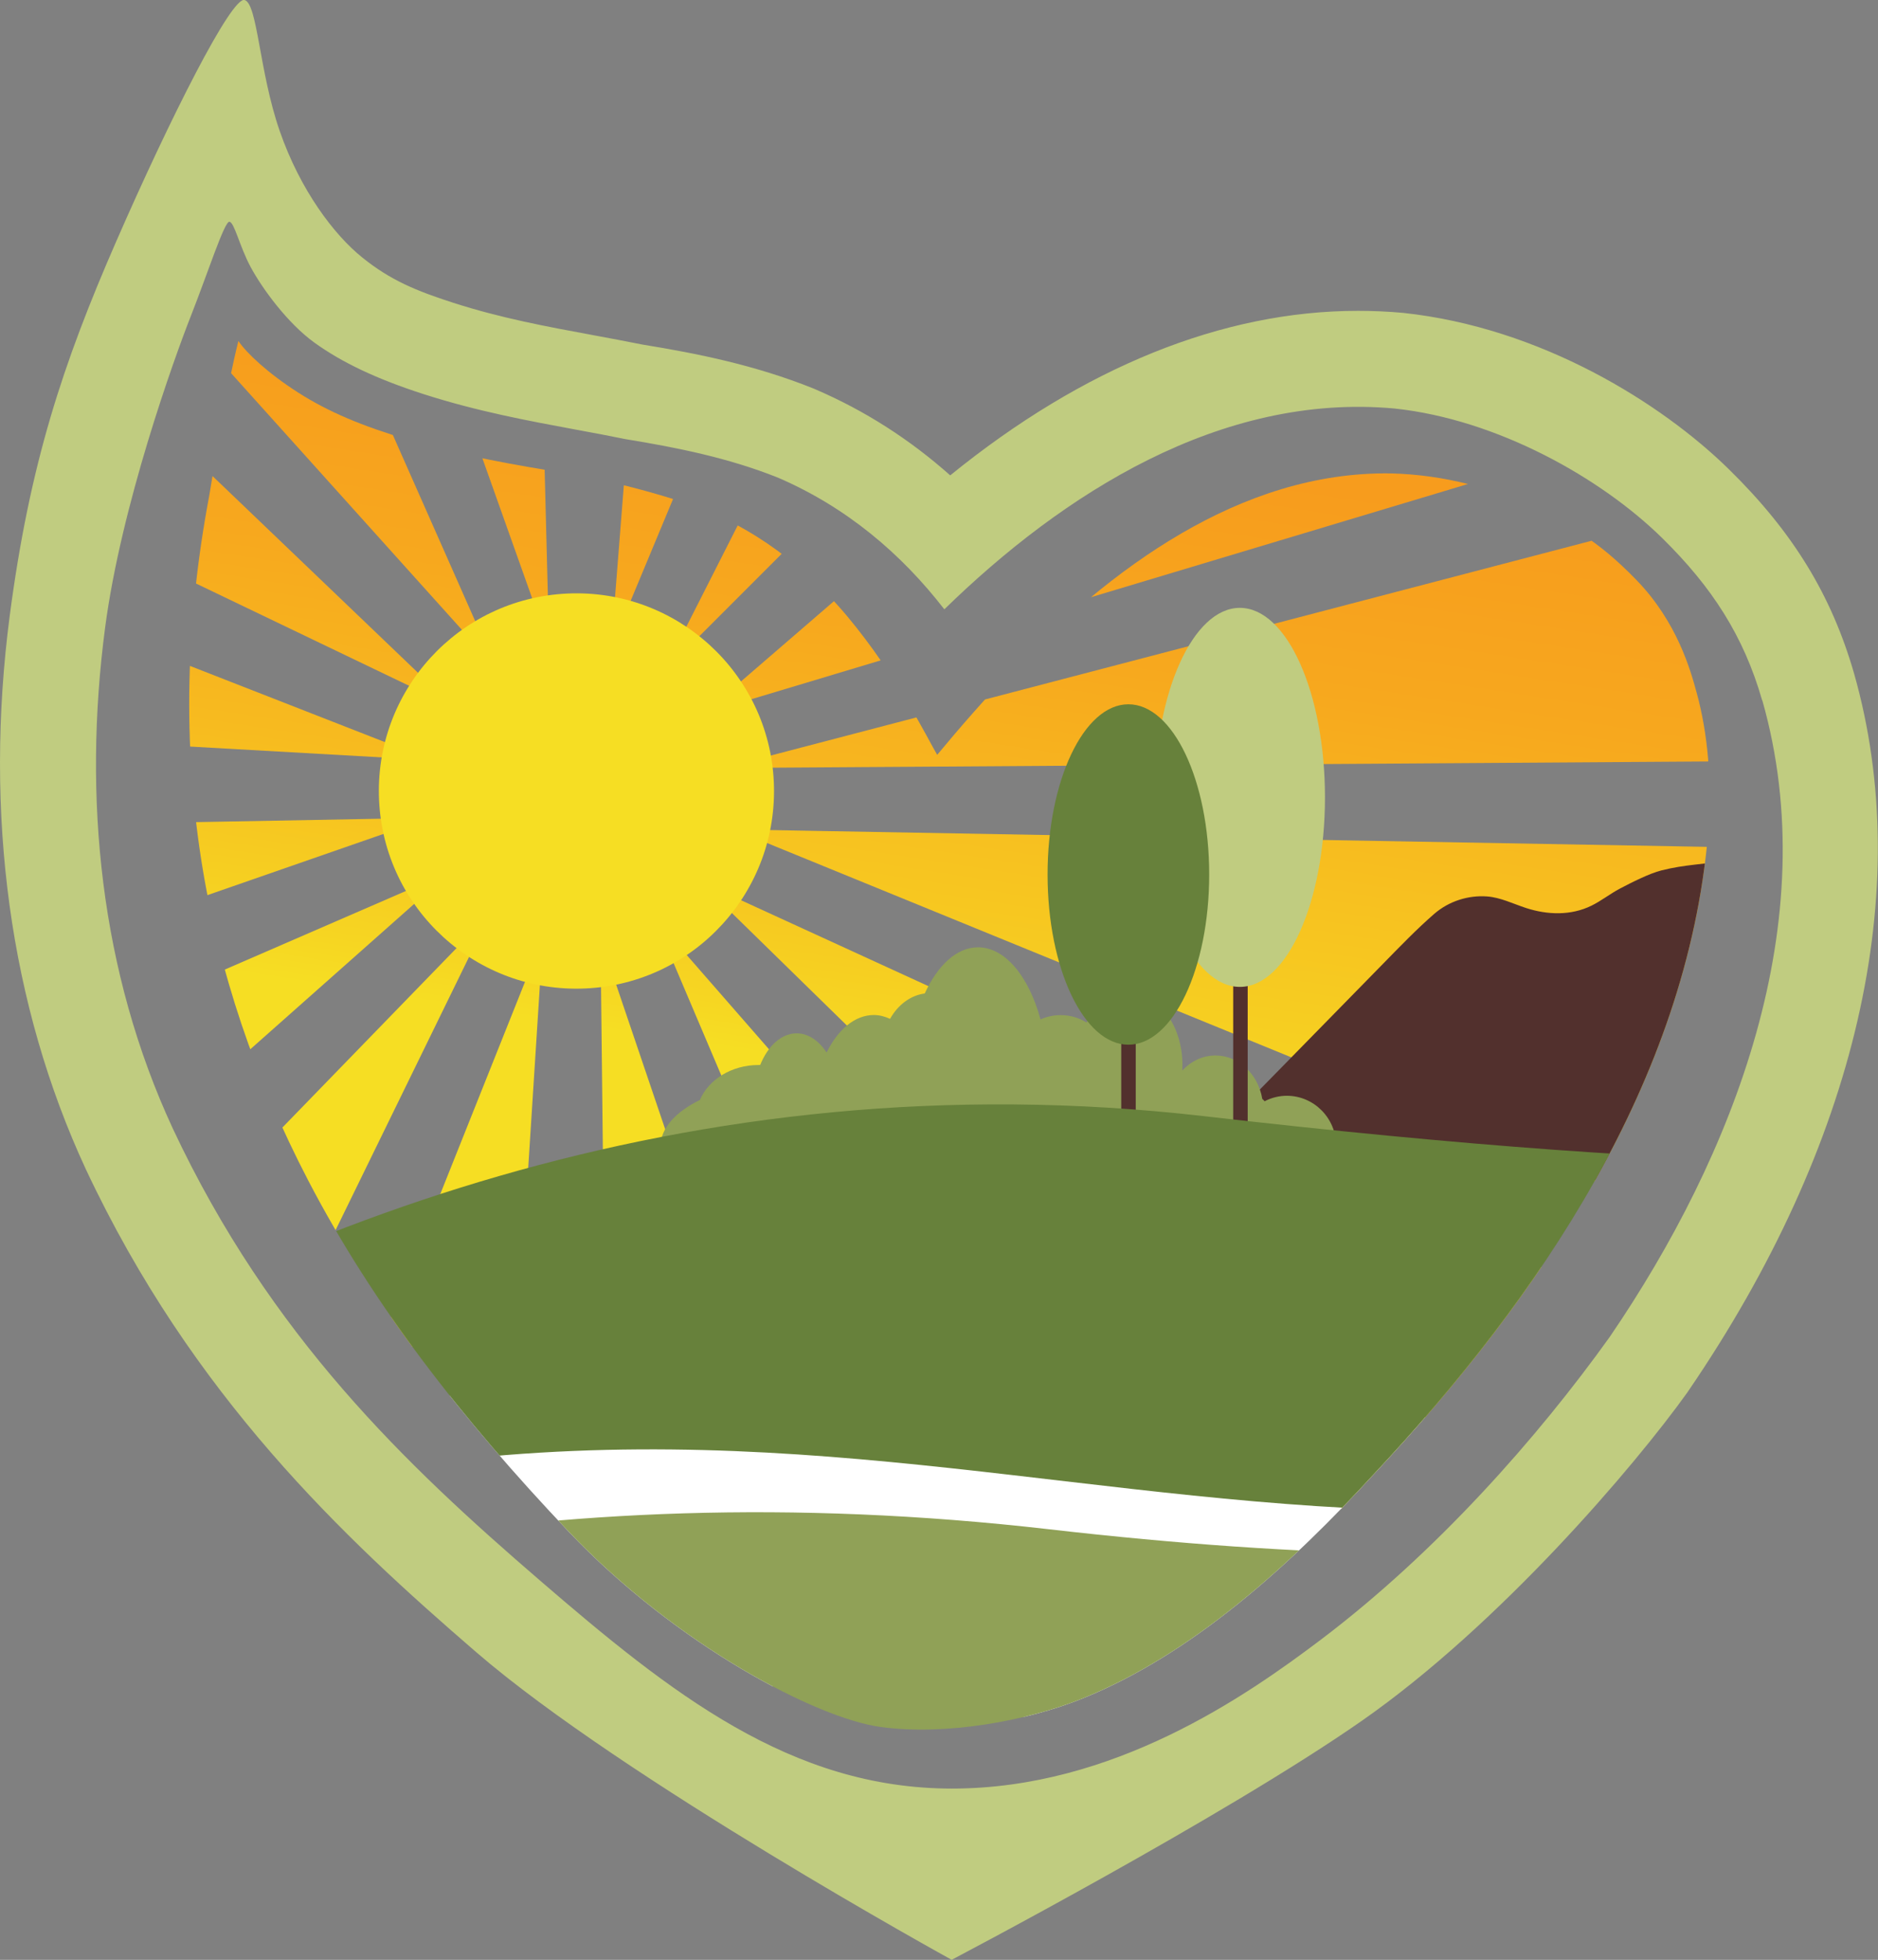<?xml version="1.0" encoding="UTF-8"?>
<svg id="Layer_1" data-name="Layer 1" xmlns="http://www.w3.org/2000/svg" xmlns:xlink="http://www.w3.org/1999/xlink" viewBox="0 0 191.73 200">
  <rect x="0" y="0" width="191.73" height="200" fill="#808080" stroke="none"/>
  <defs>
    <style>
      .cls-1 {
        fill: none;
      }

      .cls-2 {
        fill: url(#linear-gradient-8);
      }

      .cls-3 {
        fill: url(#linear-gradient-7);
      }

      .cls-4 {
        fill: url(#linear-gradient-5);
      }

      .cls-5 {
        fill: url(#linear-gradient-6);
      }

      .cls-6 {
        fill: url(#linear-gradient-9);
      }

      .cls-7 {
        fill: url(#linear-gradient-4);
      }

      .cls-8 {
        fill: url(#linear-gradient-3);
      }

      .cls-9 {
        fill: url(#linear-gradient-2);
      }

      .cls-10 {
        fill: url(#linear-gradient);
      }

      .cls-11 {
        fill: #8acee4;
      }

      .cls-12 {
        fill: #90a157;
      }

      .cls-13 {
        clip-path: url(#clippath-1);
      }

      .cls-14 {
        clip-path: url(#clippath-2);
      }

      .cls-15 {
        fill: #fff;
      }

      .cls-16 {
        fill: url(#linear-gradient-10);
      }

      .cls-17 {
        fill: url(#linear-gradient-11);
      }

      .cls-18 {
        fill: url(#linear-gradient-12);
      }

      .cls-19 {
        fill: url(#linear-gradient-13);
      }

      .cls-20 {
        fill: url(#linear-gradient-14);
      }

      .cls-21 {
        fill: url(#linear-gradient-15);
      }

      .cls-22 {
        fill: url(#linear-gradient-16);
      }

      .cls-23 {
        fill: #67813b;
      }

      .cls-24 {
        fill: #f6de23;
      }

      .cls-25 {
        fill: #52302d;
      }

      .cls-26 {
        clip-path: url(#clippath);
      }

      .cls-27 {
        fill: #c0cc80;
      }
    </style>
    <clipPath id="clippath">
      <path class="cls-1" d="M173.21,70.67c-.62-2.28-1.98-7.19-6.14-11.48-4.16-4.29-6.94-5.58-10.63-7.42s-8.97-3.34-14.46-3.46c-15.37-.22-28.67,9.75-39.02,20.51-2.08,2.12-4.98,5.43-7.28,8.21-.89-1.48-4.05-8.01-9.2-14.16-5.16-6.15-11.16-9.81-16.35-11.5-5.9-1.92-10.17-2.71-12.4-3.08-5.09-.84-10.36-1.71-16.07-3.42-4.7-1.4-8.12-2.83-11.22-4.81s-5.28-4.04-6.1-5.26c-1.17,4.62-2.19,11.07-2.97,15.74-4.96,26.25-.67,49.24,10.11,69.95,6.63,12.73,15.65,24.3,26.59,35.82,10.95,11.52,25.26,19.04,31.88,19.93,6.62.89,14.89-.61,20.61-2.93,11.23-4.55,21.19-13.62,29.7-22.88,16.91-18.04,31.94-40.14,34.12-65.32.41-5.38,0-10.17-1.17-14.45Z"/>
    </clipPath>
    <linearGradient id="linear-gradient" x1="89.3" y1="52.29" x2="81.92" y2="-35.23" gradientTransform="translate(-14.4 33.05) rotate(13.56)" gradientUnits="userSpaceOnUse">
      <stop offset="0" stop-color="#f6de23"/>
      <stop offset=".06" stop-color="#f6d522"/>
      <stop offset=".28" stop-color="#f7bb1f"/>
      <stop offset=".51" stop-color="#f7a81e"/>
      <stop offset=".75" stop-color="#f79c1d"/>
      <stop offset="1" stop-color="#f8991d"/>
    </linearGradient>
    <linearGradient id="linear-gradient-2" x1="104.25" y1="51.03" x2="96.86" y2="-36.49" xlink:href="#linear-gradient"/>
    <linearGradient id="linear-gradient-3" x1="142.61" y1="47.79" x2="135.23" y2="-39.73" xlink:href="#linear-gradient"/>
    <linearGradient id="linear-gradient-4" x1="157.49" y1="47.37" x2="149.88" y2="-42.76" xlink:href="#linear-gradient"/>
    <linearGradient id="linear-gradient-5" x1="159.87" y1="50.63" x2="149.2" y2="-75.78" xlink:href="#linear-gradient"/>
    <linearGradient id="linear-gradient-6" x1="145.66" y1="47.53" x2="138.28" y2="-39.98" xlink:href="#linear-gradient"/>
    <linearGradient id="linear-gradient-7" x1="110.94" y1="50.46" x2="103.55" y2="-37.05" xlink:href="#linear-gradient"/>
    <linearGradient id="linear-gradient-8" x1="99.18" y1="51.45" x2="91.8" y2="-36.08" xlink:href="#linear-gradient"/>
    <linearGradient id="linear-gradient-9" x1="80.22" y1="53.05" x2="72.84" y2="-34.46" xlink:href="#linear-gradient"/>
    <linearGradient id="linear-gradient-10" x1="64.88" y1="54.35" x2="57.49" y2="-33.16" xlink:href="#linear-gradient"/>
    <linearGradient id="linear-gradient-11" x1="54.39" y1="55.23" x2="47.01" y2="-32.28" xlink:href="#linear-gradient"/>
    <linearGradient id="linear-gradient-12" x1="48.42" y1="55.74" x2="41.03" y2="-31.78" xlink:href="#linear-gradient"/>
    <linearGradient id="linear-gradient-13" x1="47.44" y1="55.82" x2="40.05" y2="-31.69" xlink:href="#linear-gradient"/>
    <linearGradient id="linear-gradient-14" x1="49.79" y1="55.62" x2="42.4" y2="-31.89" xlink:href="#linear-gradient"/>
    <linearGradient id="linear-gradient-15" x1="57.35" y1="54.98" x2="49.97" y2="-32.53" xlink:href="#linear-gradient"/>
    <linearGradient id="linear-gradient-16" x1="68.98" y1="54" x2="61.6" y2="-33.51" xlink:href="#linear-gradient"/>
    <clipPath id="clippath-1">
      <path class="cls-1" d="M393.21,70.67c-.62-2.28-1.98-7.19-6.14-11.48-4.16-4.29-6.94-5.58-10.63-7.42s-8.97-3.34-14.46-3.46c-15.37-.22-28.67,9.75-39.02,20.51-2.08,2.12-4.98,5.43-7.28,8.21-.89-1.48-4.05-8.01-9.2-14.16s-11.16-9.81-16.35-11.5c-5.9-1.92-10.17-2.71-12.4-3.08-5.09-.84-10.36-1.71-16.07-3.42-4.7-1.4-8.12-2.83-11.22-4.81s-5.28-4.04-6.1-5.26c-1.17,4.62-2.19,11.07-2.97,15.74-4.96,26.25-.67,49.24,10.11,69.95,6.63,12.73,15.65,24.3,26.59,35.82,10.95,11.52,25.26,19.04,31.88,19.93,6.62.89,14.89-.61,20.61-2.93,11.23-4.55,21.19-13.62,29.7-22.88,16.91-18.04,31.94-40.14,34.12-65.32.41-5.38,0-10.17-1.17-14.45Z"/>
    </clipPath>
    <clipPath id="clippath-2">
      <path class="cls-1" d="M-46.79,70.67c-.62-2.28-1.98-7.19-6.14-11.48s-6.94-5.58-10.63-7.42-8.97-3.34-14.46-3.46c-15.37-.22-28.67,9.75-39.02,20.51-2.08,2.12-4.98,5.43-7.28,8.21-.89-1.48-4.05-8.01-9.2-14.16s-11.16-9.81-16.35-11.5c-5.9-1.92-10.17-2.71-12.4-3.08-5.09-.84-10.36-1.71-16.07-3.42-4.7-1.4-8.12-2.83-11.22-4.81s-5.28-4.04-6.1-5.26c-1.17,4.62-2.19,11.07-2.97,15.74-4.96,26.25-.67,49.24,10.11,69.95,6.63,12.73,15.65,24.3,26.59,35.82,10.95,11.52,25.26,19.04,31.88,19.93,6.62.89,14.89-.61,20.61-2.93,11.23-4.55,21.19-13.62,29.7-22.88,16.91-18.04,31.94-40.14,34.12-65.32.41-5.38,0-10.17-1.17-14.45Z"/>
    </clipPath>
  </defs>
  <g>
    <path class="cls-27" d="M97.17,200s-33.52-18.43-48.54-31.39c-13.6-11.73-29.01-26.17-39.87-49.3C1.01,102.61-1.66,83.08,1,62.78c2.03-15.42,5.4-25.64,10.89-38.2C17.38,12.02,23.64-.37,24.97,0c1.33.38,1.48,7.29,3.58,13.35,2.1,6.06,5.56,10.62,8.44,12.93,2.87,2.32,5.53,3.41,9.29,4.62,4.85,1.56,9.45,2.41,14.32,3.31,1.74.32,3.37.63,4.98.95,5.54.9,11.48,2.08,17.48,4.49l.23.1c5,2.15,9.59,5.09,13.72,8.76,13.57-11.02,27.81-16.79,41.63-16.79,1.54,0,3.1.07,4.63.21,14.08,1.51,26.38,9.23,33.24,15.96,6.53,6.4,10.47,12.83,12.78,20.85,6.27,22.06.27,48.04-16.9,73.17l-.12.18c-5.33,7.45-19.13,23.67-33.22,33.5-14.09,9.83-41.89,24.4-41.89,24.4ZM179.9,71.46c-1.88-6.55-5.11-11.55-10.22-16.57-6.24-6.12-16.8-12.08-27.29-13.2-17.76-1.64-33.9,8.71-45.98,20.49-4.42-5.71-10.01-10.43-16.97-13.43-5.04-2.02-10.32-3.08-15.6-3.94-1.65-.34-3.32-.65-5.01-.96-4.96-.92-10.08-1.87-15.52-3.61-4.92-1.58-8.42-3.27-11.19-5.26-2.77-1.99-5.36-5.56-6.52-7.71-1.14-2.11-1.67-4.59-2.18-4.64s-2.19,5.19-3.92,9.58c-1.73,4.39-7.13,19.37-8.77,31.85-2.28,17.34-.51,35.1,6.91,51.1,9.96,21.23,23.92,34.43,37.4,46.05,13.47,11.62,25.71,21.31,42.15,21.31s29.93-9.35,37.72-15.24c11.76-8.9,22.08-20.58,29.44-30.86,12.66-18.54,21.99-42.38,15.57-64.95Z"/>
    <g class="cls-26">
      <g>
        <polygon class="cls-10" points="62.29 66.35 62.38 66.13 62.36 66.36 62.47 65.91 79.41 25.25 72.67 23.62 72.6 23.61 65.86 21.98 62.4 65.89 62.29 66.35"/>
        <polygon class="cls-9" points="67.55 68.77 67.71 68.6 67.61 68.81 67.88 68.44 99.03 37.29 93.42 33.22 93.36 33.18 87.75 29.11 67.82 68.39 67.55 68.77"/>
        <polygon class="cls-8" points="71.49 72.99 71.79 72.87 71.54 73.08 72.09 72.74 171.49 42.9 123.77 40.77 123.72 40.69 118.65 32.44 72.04 72.65 71.49 72.99"/>
        <polygon class="cls-7" points="73.52 78.38 73.96 78.37 73.54 78.51 74.39 78.37 193.37 77.58 169.34 53.39 74.37 78.23 73.52 78.38"/>
        <polygon class="cls-4" points="74.39 84.43 74.86 84.62 74.35 84.58 75.33 84.81 186.41 130.2 194.43 86.78 75.37 84.65 74.39 84.43"/>
        <polygon class="cls-5" points="70.96 89.5 71.34 89.87 70.86 89.64 71.72 90.24 142.84 159.77 151.92 147.13 152.02 147 162.14 131.5 71.82 90.11 70.96 89.5"/>
        <polygon class="cls-3" points="66.71 93.46 66.81 93.68 66.65 93.5 66.9 93.89 84.13 134.43 90 130.75 90.06 130.71 95.93 127.03 66.96 93.85 66.71 93.46"/>
        <polygon class="cls-2" points="61.31 95.52 61.31 95.76 61.23 95.54 61.31 95.99 61.8 140.04 68.63 138.87 68.7 138.86 75.53 137.7 61.38 95.98 61.31 95.52"/>
        <polygon class="cls-6" points="55.52 95.37 55.43 95.59 55.45 95.35 55.35 95.81 39.01 136.72 45.77 138.24 45.85 138.26 52.61 139.78 55.42 95.82 55.52 95.37"/>
        <polygon class="cls-16" points="50.23 93.03 50.06 93.19 50.17 92.98 49.9 93.36 19.22 124.96 24.89 128.95 24.95 128.99 30.62 132.98 49.96 93.41 50.23 93.03"/>
        <polygon class="cls-17" points="46.23 88.84 46.01 88.93 46.19 88.78 45.8 89.03 5.39 106.56 9.11 112.4 9.15 112.46 12.88 118.31 45.84 89.09 46.23 88.84"/>
        <polygon class="cls-18" points="44.13 83.45 43.89 83.45 44.11 83.38 43.66 83.46 -.38 84.27 .83 91.09 .85 91.16 2.06 97.99 43.67 83.53 44.13 83.45"/>
        <polygon class="cls-19" points="44.24 77.66 44.02 77.58 44.25 77.59 43.8 77.49 2.77 61.46 1.3 68.23 1.28 68.31 -.19 75.08 43.78 77.56 44.24 77.66"/>
        <polygon class="cls-20" points="46.54 72.35 46.37 72.19 46.59 72.29 46.2 72.03 14.38 41.58 10.43 47.28 10.39 47.34 6.45 53.04 46.16 72.09 46.54 72.35"/>
        <polygon class="cls-21" points="50.7 68.32 50.6 68.11 50.76 68.28 50.51 67.89 32.68 27.61 26.86 31.38 26.8 31.42 20.99 35.19 50.45 67.93 50.7 68.32"/>
        <polygon class="cls-22" points="56.07 66.18 56.07 65.95 56.15 66.17 56.06 65.71 54.93 21.68 48.11 22.94 48.04 22.96 41.23 24.22 55.99 65.72 56.07 66.18"/>
      </g>
      <path class="cls-25" d="M201.67,120.42c-1.51-2.54-3.01-5.08-4.52-7.62l-8.37-14.1c-2.13-3.59-4.73-10.31-8.72-11.08-1.21-.23-2.44-.06-3.65.16-2.5.45-4.31.42-6.78,1.04-1.22.3-3.11,1.26-4.25,1.86-.99.52-1.9,1.25-2.9,1.74-2.1,1.03-4.49.95-6.68.24-1.32-.43-2.61-1.08-3.98-1.18-1.89-.14-3.88.46-5.41,1.79-1.75,1.52-3.45,3.28-5.22,5.09-7.21,7.36-14.42,14.72-21.64,22.07,0,0,82.11,0,82.11,0Z"/>
      <path class="cls-12" d="M131.39,111.82c-.82,0-1.59.2-2.28.56-.07-.09-.16-.16-.24-.24-.42-2.52-2.4-4.43-4.78-4.43-1.32,0-2.51.59-3.39,1.54,0-.18.02-.37.02-.56,0-4.05-2.43-7.34-5.42-7.34-1.8,0-3.38,1.18-4.37,3-.75-.48-1.66-.76-2.64-.76-.74,0-1.44.16-2.06.44-1.19-4.37-3.6-7.36-6.38-7.36-2.17,0-4.12,1.83-5.44,4.71-1.48.2-2.75,1.18-3.54,2.59-.53-.24-1.08-.39-1.66-.39-1.94,0-3.67,1.49-4.82,3.83-.79-1.21-1.87-1.96-3.06-1.96-1.56,0-2.94,1.29-3.72,3.23-.06,0-.11,0-.17,0-2.76,0-5.1,1.49-5.99,3.57-2.49,1.22-4.02,2.9-4.02,4.75,0,3.74,6.28,6.78,14.02,6.78,1.66,0,3.25-.14,4.73-.39.82.77,1.75,1.23,2.75,1.31,1.3.83,2.9,1.33,4.64,1.33,2.32,0,4.4-.88,5.83-2.27.11.01.22.02.33.02,2.47,1.81,6.51,3,11.08,3s8.28-1.09,10.77-2.78c.86.46,1.82.72,2.85.72,2.16,0,4.06-1.15,5.26-2.92.53.19,1.09.3,1.68.3,2.79,0,5.05-2.3,5.05-5.14s-2.26-5.14-5.05-5.14Z"/>
      <path class="cls-24" d="M38.7,81.65c.51,11.13,9.95,19.73,21.08,19.22s19.73-9.95,19.22-21.08-9.95-19.73-21.08-19.22-19.73,9.95-19.22,21.08Z"/>
      <path class="cls-15" d="M-55.71,185.49S1.46,129.94,107.12,142.1c105.66,12.16,129.01-21.58,147.33-50.45,0,0,1.24,64.75-99.16,80.35-100.4,15.59-84.32-29.13-211,13.5Z"/>
      <g>
        <rect class="cls-25" x="125.9" y="99.85" width="1.48" height="15.15"/>
        <path class="cls-27" d="M117.89,81.37c0,10.68,3.89,19.34,8.69,19.34s8.69-8.66,8.69-19.34-3.89-19.34-8.69-19.34-8.69,8.66-8.69,19.34Z"/>
      </g>
      <g>
        <rect class="cls-25" x="114.47" y="100.82" width="1.48" height="15.15"/>
        <path class="cls-23" d="M106.95,89.24c0,9.59,3.7,17.37,8.25,17.37s8.25-7.78,8.25-17.37c0-9.59-3.7-17.37-8.25-17.37s-8.25,7.78-8.25,17.37Z"/>
      </g>
      <path class="cls-12" d="M-55.71,199.45S1.46,143.9,107.12,156.06c105.66,12.16,129.01-21.58,147.33-50.45,0,0,1.24,64.75-99.16,80.35-100.4,15.59-84.32-29.13-211,13.5Z"/>
      <path class="cls-23" d="M-52.33,185.87S17.23,101.74,122.9,113.9c105.66,12.16,125.73-.29,132.43-25.21,0,0-7.29,50.59-72.65,62.56-81.08,14.84-119.04-34.43-235.01,34.63Z"/>
    </g>
  </g>
  <g class="cls-13">
    <path class="cls-11" d="M316.8,41.59s1.05,6.28-5.55,9.64c-6.6,3.36-11.97.42-13.81-1.67,0,0,4.3,11.81-3.95,18.14-8.25,6.33-16.44.1-18.07-1.04,0,0-5.89,6.21-11.54,1.57,0,0-13.04,7.24-16.96-4.07,0,0-15.02,3.53-18.51-9.87,0,0-4.04,11.76-13.85,13.27-9.81,1.51-18.98-8.09-17.38-17.13,0,0-11.93,1.93-13.66-7.86l3.65-43.25,96.51-5.37,34.27,23.06-1.15,24.58Z"/>
  </g>
  <g class="cls-14">
    <path class="cls-15" d="M-293.76,189.92s71.64-83.1,177.57-68.7c105.93,14.4,126.35,2.31,133.59-22.6,0,0-8.37,50.69-74.3,61.36-81.78,13.24-118.91-37.05-236.86,29.94Z"/>
    <path class="cls-23" d="M-301.53,197.92s71.64-83.1,177.57-68.7c105.93,14.4,126.35,2.31,133.59-22.6,0,0-8.37,50.69-74.3,61.36-81.78,13.24-118.91-37.05-236.86,29.94Z"/>
  </g>
</svg>